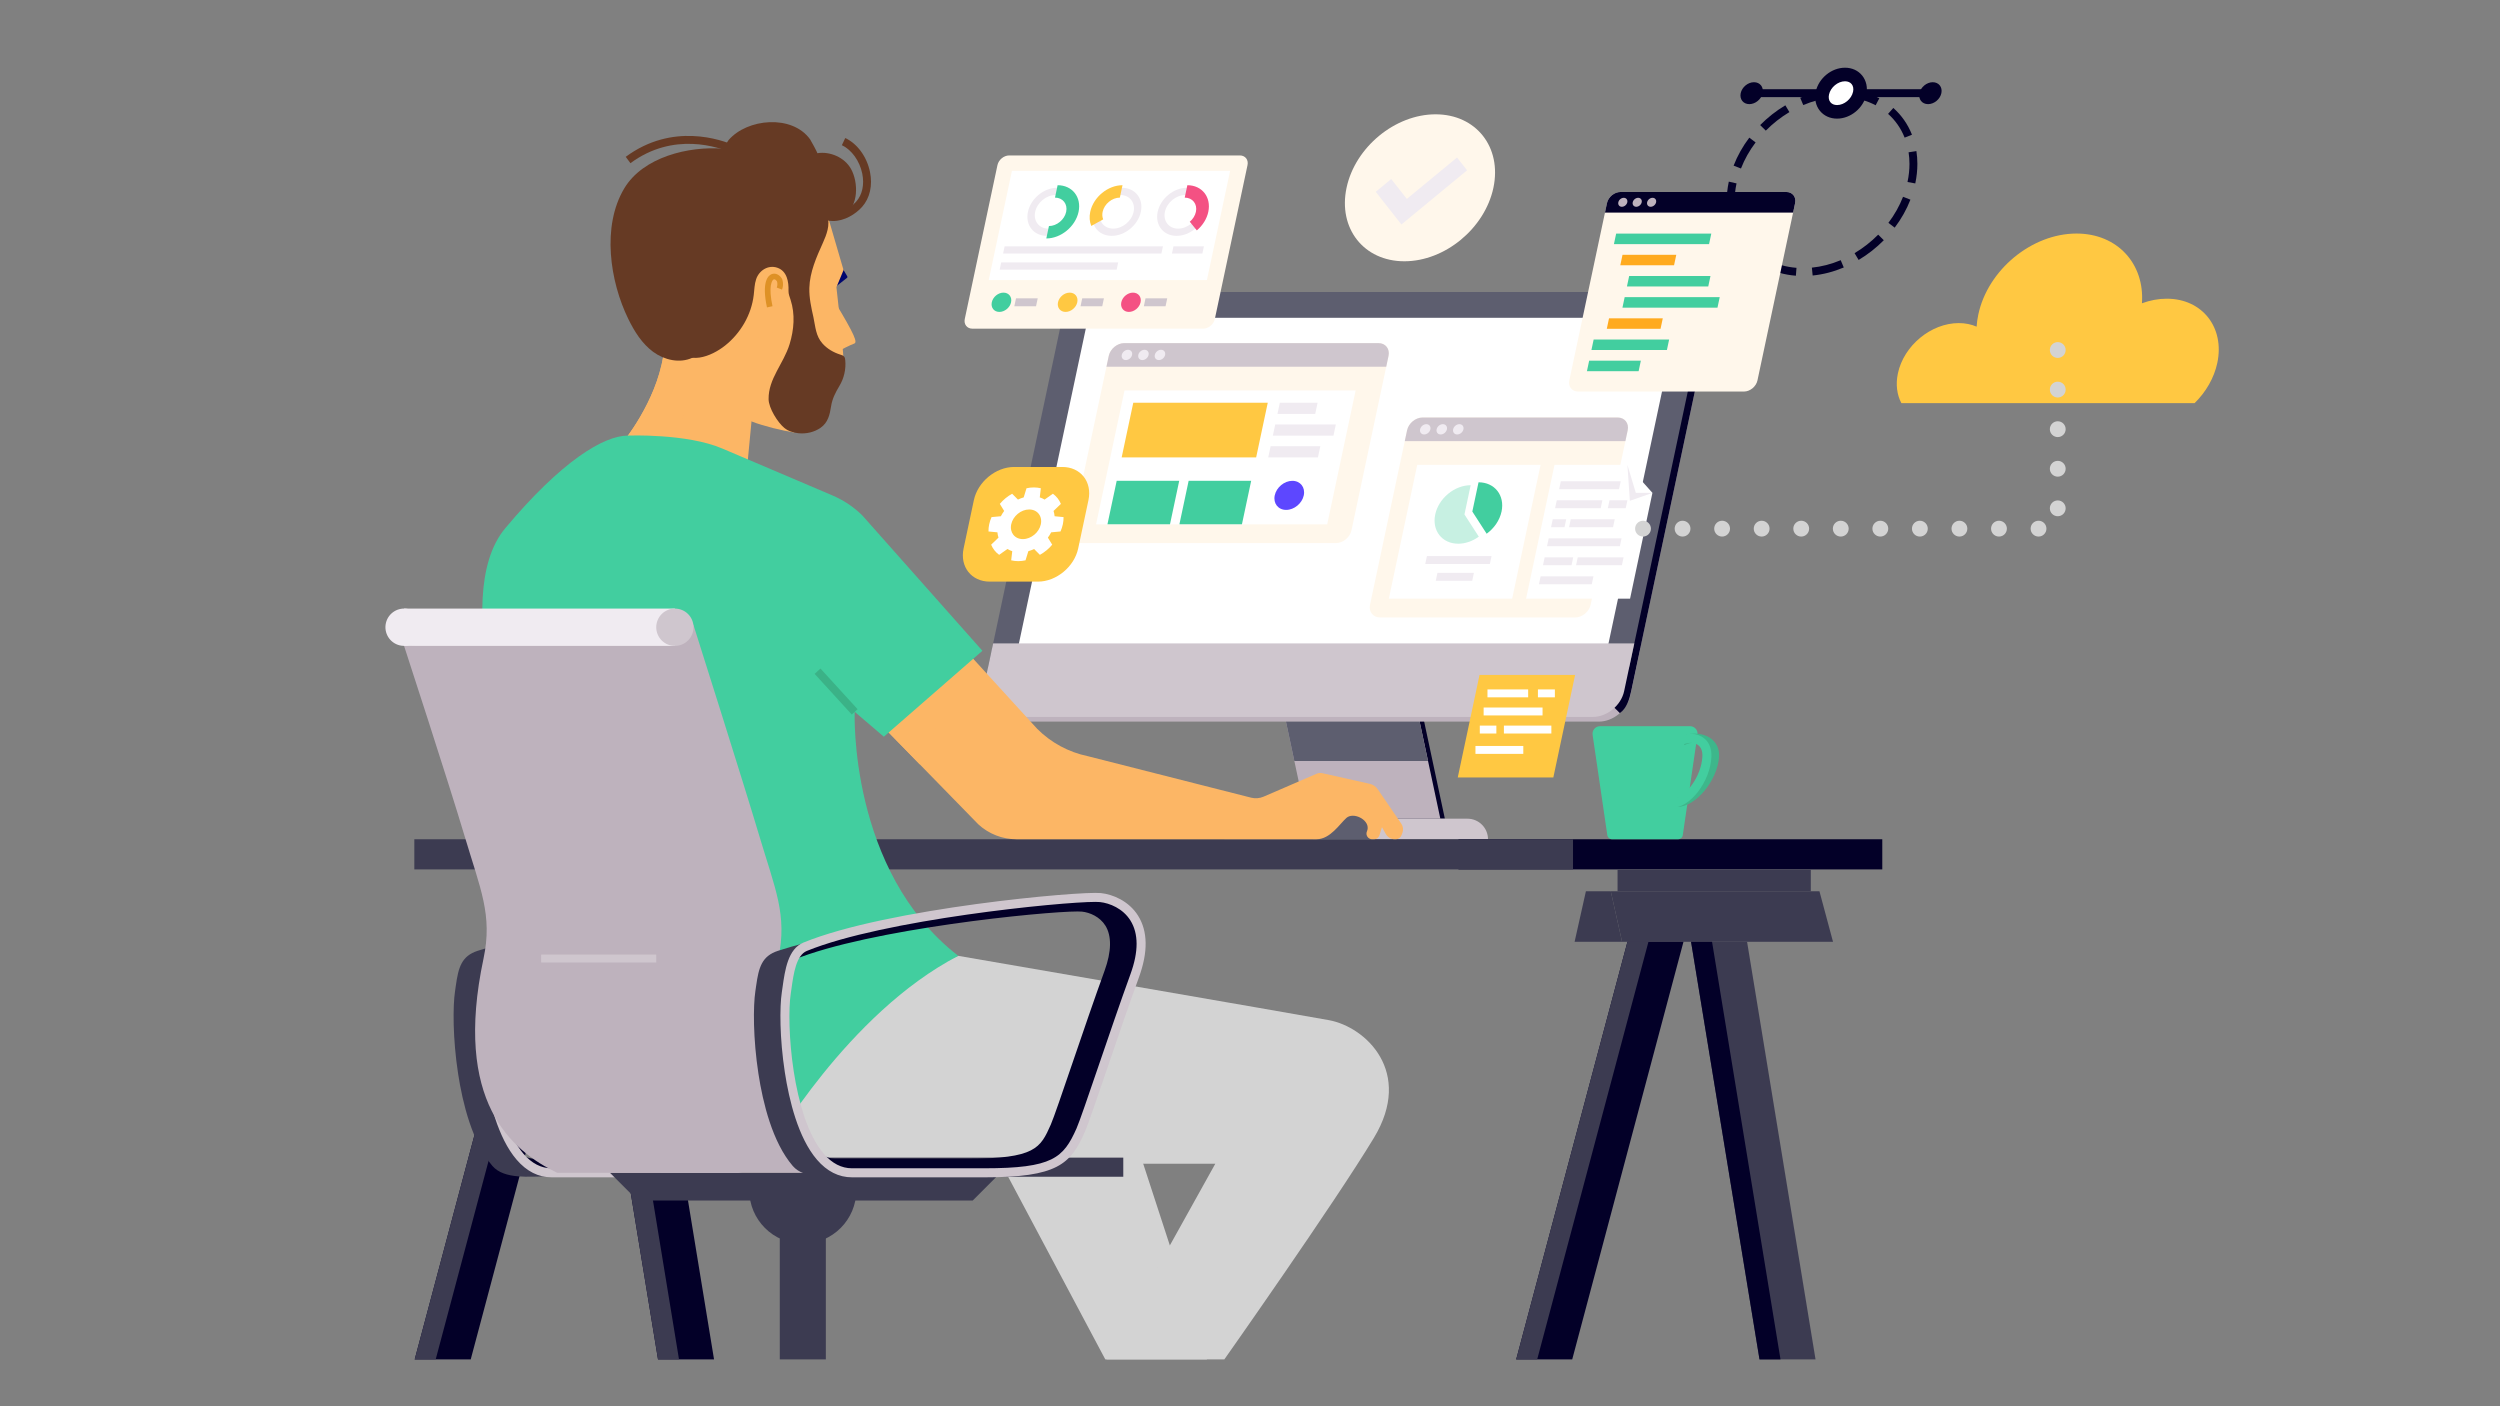 <?xml version="1.0" encoding="UTF-8"?>
<svg xmlns="http://www.w3.org/2000/svg" width="480" height="270" viewBox="0 0 480 270" fill="none">
  <rect x="0" y="0" width="480" height="270" fill="#808080" stroke="none"/>
  <g clip-path="url(#clip0_8131_14815)">
    <path d="M277.412 157.189H251.744L247.695 138.199H273.364L277.412 157.189Z" fill="#030028"></path>
    <path d="M276.545 157.189H250.876L246.828 138.199H272.497L276.545 157.189Z" fill="#BEB2BD"></path>
    <path d="M274.182 146.114H248.513L246.828 138.199H272.497L274.182 146.114Z" fill="#5D5E6F"></path>
    <path d="M239.022 157.189H281.752C283.928 157.189 285.696 158.958 285.696 161.136H235.077C235.077 158.958 236.845 157.189 239.022 157.189Z" fill="#CFC6CE"></path>
    <path d="M190.49 124.436L188.807 134.98C188.868 136.206 190.157 138.551 192.891 138.551H306.993C309.726 138.551 312.414 136.334 312.994 133.599L314.941 124.436H190.49Z" fill="#BEB2BD"></path>
    <path d="M315.132 123.537L327.936 63.266C328.543 59.966 327.175 58.165 325.813 56.958L211.316 56.062C208.583 56.062 205.895 58.28 205.315 61.014L191.187 127.523L190.088 132.699C189.508 135.434 191.252 137.651 193.986 137.651H307.187C309.92 137.651 312.608 135.434 313.188 132.699L315.135 123.535L315.132 123.537Z" fill="#BEB2BD"></path>
    <path d="M325.813 56.957L293.944 56.707L308.878 134.795L311.014 136.917C312.322 136.009 312.856 134.249 313.185 132.7L315.132 123.536L327.935 63.265C328.543 59.965 327.175 58.165 325.813 56.957Z" fill="#030028"></path>
    <path d="M194.258 130C192.892 130 192.018 128.891 192.31 127.524L206.438 61.015C206.728 59.648 208.072 58.539 209.439 58.539H322.64C324.006 58.539 324.88 59.648 324.588 61.015L310.46 127.524C310.17 128.891 308.826 130 307.46 130H194.258Z" fill="white"></path>
    <path d="M322.115 61.014L307.987 127.523H194.786L208.914 61.014H322.115ZM323.167 56.062H209.966C207.233 56.062 204.545 58.28 203.965 61.014L189.837 127.523C189.257 130.258 191.001 132.475 193.735 132.475H306.936C309.669 132.475 312.357 130.258 312.937 127.523L327.065 61.014C327.646 58.28 325.902 56.062 323.167 56.062Z" fill="#5D5E6F"></path>
    <path d="M190.681 123.535L188.734 132.699C188.154 135.433 189.898 137.65 192.633 137.65H305.834C308.567 137.65 311.255 135.433 311.835 132.699L313.782 123.535H190.681Z" fill="#CFC6CE"></path>
    <path d="M361.399 161.137H280.022V166.926H361.399V161.137Z" fill="#030028"></path>
    <path d="M302.019 161.137H79.552V166.926H302.019V161.137Z" fill="#3C3B51"></path>
    <path d="M256.509 104.271H207.702C206.346 104.271 205.48 103.171 205.768 101.813L212.88 68.333C213.169 66.976 214.503 65.875 215.859 65.875H264.666C266.022 65.875 266.888 66.975 266.599 68.333L259.487 101.813C259.199 103.17 257.865 104.271 256.509 104.271Z" fill="#FFF7EB"></path>
    <path d="M212.437 70.414L212.879 68.335C213.168 66.978 214.501 65.877 215.857 65.877H264.665C266.021 65.877 266.886 66.977 266.598 68.335L266.156 70.414H212.436H212.437Z" fill="#CFC6CE"></path>
    <path d="M217.357 68.146C217.241 68.692 216.705 69.136 216.157 69.136C215.61 69.136 215.263 68.692 215.379 68.146C215.494 67.6 216.031 67.156 216.578 67.156C217.126 67.156 217.473 67.6 217.357 68.146Z" fill="#F0EBF1"></path>
    <path d="M220.529 68.146C220.413 68.692 219.876 69.136 219.329 69.136C218.782 69.136 218.435 68.692 218.551 68.146C218.666 67.6 219.203 67.156 219.75 67.156C220.297 67.156 220.645 67.6 220.529 68.146Z" fill="#F0EBF1"></path>
    <path d="M223.701 68.146C223.585 68.692 223.048 69.136 222.501 69.136C221.954 69.136 221.607 68.692 221.722 68.146C221.838 67.6 222.375 67.156 222.922 67.156C223.469 67.156 223.817 67.6 223.701 68.146Z" fill="#F0EBF1"></path>
    <path d="M254.826 100.666H210.448L215.908 74.967H260.284L254.826 100.666Z" fill="white"></path>
    <path d="M241.182 87.815H215.361L217.591 77.32H243.411L241.182 87.815Z" fill="#FFC842"></path>
    <path d="M252.522 79.471H245.273L245.73 77.32H252.979L252.522 79.471Z" fill="#F0EBF1"></path>
    <path d="M256.025 83.643H244.388L244.845 81.492H256.482L256.025 83.643Z" fill="#F0EBF1"></path>
    <path d="M253.045 87.816H243.501L243.958 85.666H253.502L253.045 87.816Z" fill="#F0EBF1"></path>
    <path d="M250.326 95.111C249.999 96.651 248.485 97.901 246.945 97.901C245.406 97.901 244.423 96.652 244.749 95.111C245.077 93.57 246.591 92.32 248.13 92.32C249.669 92.32 250.652 93.569 250.326 95.111Z" fill="#5D47FF"></path>
    <path d="M224.638 100.665H212.631L214.403 92.32H226.41L224.638 100.665Z" fill="#42CE9F"></path>
    <path d="M238.453 100.665H226.446L228.219 92.32H240.226L238.453 100.665Z" fill="#42CE9F"></path>
    <path d="M302.427 118.554H264.98C263.624 118.554 262.758 117.454 263.047 116.096L270.159 82.616C270.447 81.259 271.781 80.158 273.137 80.158H310.584C311.94 80.158 312.806 81.258 312.517 82.616L305.405 116.096C305.116 117.453 303.783 118.554 302.427 118.554Z" fill="#FFF7EB"></path>
    <path d="M269.717 84.697L270.159 82.618C270.447 81.261 271.781 80.16 273.137 80.16H310.584C311.94 80.16 312.806 81.26 312.517 82.618L312.075 84.697H269.717Z" fill="#CFC6CE"></path>
    <path d="M274.635 82.429C274.52 82.975 273.983 83.419 273.436 83.419C272.889 83.419 272.541 82.975 272.657 82.429C272.773 81.883 273.309 81.439 273.857 81.439C274.404 81.439 274.751 81.883 274.635 82.429Z" fill="#F0EBF1"></path>
    <path d="M277.809 82.429C277.693 82.975 277.157 83.419 276.61 83.419C276.062 83.419 275.715 82.975 275.831 82.429C275.947 81.883 276.483 81.439 277.03 81.439C277.578 81.439 277.925 81.883 277.809 82.429Z" fill="#F0EBF1"></path>
    <path d="M280.981 82.429C280.865 82.975 280.329 83.419 279.781 83.419C279.234 83.419 278.887 82.975 279.003 82.429C279.118 81.883 279.655 81.439 280.202 81.439C280.75 81.439 281.097 81.883 280.981 82.429Z" fill="#F0EBF1"></path>
    <path d="M312.973 114.949H293.006L298.466 89.25H312.462L317.266 94.63L312.973 114.949Z" fill="white"></path>
    <path d="M290.333 114.949H266.653L272.113 89.25H295.792L290.333 114.949Z" fill="white"></path>
    <path d="M344.807 52.938C342.629 52.767 340.611 52.197 338.81 51.242L339.521 49.899C341.138 50.756 342.957 51.269 344.926 51.423L344.809 52.938H344.807ZM348.03 52.898L347.88 51.387C349.735 51.202 351.596 50.72 353.415 49.955L354.004 51.355C352.047 52.179 350.036 52.698 348.03 52.898ZM356.855 49.911L356.077 48.605C357.725 47.625 359.249 46.429 360.611 45.053L361.691 46.122C360.238 47.59 358.61 48.866 356.853 49.913L356.855 49.911ZM336.126 49.379C334.546 47.969 333.343 46.238 332.554 44.234L333.967 43.676C334.669 45.457 335.735 46.995 337.137 48.244L336.127 49.379H336.126ZM363.783 43.706L362.572 42.79C363.756 41.221 364.703 39.538 365.384 37.784L366.8 38.335C366.068 40.218 365.053 42.026 363.783 43.706ZM331.707 41.089C331.586 40.295 331.522 39.474 331.522 38.648C331.522 37.423 331.658 36.163 331.927 34.902L331.933 34.874L333.414 35.212C333.167 36.375 333.042 37.529 333.042 38.648C333.042 39.397 333.098 40.14 333.209 40.857L331.709 41.089H331.707ZM367.734 35.217L366.238 34.944C366.243 34.922 366.247 34.901 366.253 34.88C366.494 33.744 366.618 32.59 366.618 31.471C366.618 30.715 366.561 29.966 366.449 29.242L367.949 29.009C368.074 29.809 368.137 30.638 368.137 31.471C368.137 32.696 368.001 33.956 367.734 35.217ZM334.269 32.353L332.853 31.804C333.583 29.919 334.597 28.111 335.864 26.429L337.076 27.345C335.893 28.914 334.947 30.6 334.267 32.353H334.269ZM365.688 26.425C364.983 24.645 363.914 23.11 362.51 21.863L363.519 20.727C365.102 22.133 366.307 23.863 367.099 25.865L365.688 26.425ZM339.033 25.082L337.952 24.014C339.403 22.544 341.029 21.267 342.787 20.219L343.565 21.524C341.919 22.506 340.395 23.704 339.033 25.082ZM360.123 20.211C358.504 19.357 356.686 18.847 354.717 18.696L354.833 17.182C357.011 17.349 359.028 17.916 360.832 18.869L360.123 20.213V20.211ZM346.228 20.172L345.637 18.772C347.594 17.946 349.604 17.424 351.61 17.222L351.761 18.734C349.908 18.921 348.045 19.403 346.228 20.17V20.172Z" fill="#030028"></path>
    <path d="M357.062 17.889C357.483 15.908 356.219 14.303 354.24 14.303C352.262 14.303 350.315 15.908 349.894 17.889C349.473 19.87 350.738 21.475 352.716 21.475C354.694 21.475 356.641 19.87 357.062 17.889Z" fill="white"></path>
    <path d="M352.716 22.777C351.373 22.777 350.201 22.243 349.414 21.271C348.624 20.294 348.334 18.963 348.619 17.618C349.169 15.029 351.638 13 354.238 13C355.581 13 356.754 13.534 357.54 14.506C358.33 15.483 358.621 16.815 358.335 18.159C357.785 20.748 355.316 22.777 352.716 22.777ZM354.24 15.605C352.869 15.605 351.462 16.776 351.167 18.159C351.044 18.74 351.14 19.263 351.439 19.632C351.72 19.979 352.174 20.172 352.716 20.172C354.087 20.172 355.494 19.002 355.788 17.618C355.912 17.037 355.815 16.514 355.516 16.145C355.235 15.798 354.781 15.605 354.24 15.605Z" fill="#030028"></path>
    <path d="M370.639 17.129H357.062V18.648H370.639V17.129Z" fill="#030028"></path>
    <path d="M372.743 17.89C372.99 16.727 372.249 15.785 371.087 15.785C369.925 15.785 368.782 16.728 368.536 17.89C368.289 19.052 369.03 19.994 370.192 19.994C371.354 19.994 372.497 19.051 372.743 17.89Z" fill="#030028"></path>
    <path d="M349.894 17.129H336.316V18.648H349.894V17.129Z" fill="#030028"></path>
    <path d="M334.213 17.89C334.46 16.727 335.602 15.785 336.764 15.785C337.926 15.785 338.668 16.728 338.421 17.89C338.175 19.052 337.032 19.994 335.87 19.994C334.708 19.994 333.967 19.051 334.213 17.89Z" fill="#030028"></path>
    <path d="M334.837 75.177H302.996C301.814 75.177 301.058 74.218 301.31 73.035L308.54 39.003C308.791 37.821 309.953 36.861 311.136 36.861H342.977C344.159 36.861 344.915 37.821 344.662 39.003L337.433 73.035C337.182 74.218 336.02 75.177 334.837 75.177Z" fill="#FFF7EB"></path>
    <path d="M308.153 40.816L308.538 39.003C308.789 37.821 309.951 36.861 311.134 36.861H342.975C344.157 36.861 344.913 37.821 344.66 39.003L344.276 40.816H308.151H308.153Z" fill="#030028"></path>
    <path d="M312.442 38.84C312.341 39.317 311.872 39.703 311.397 39.703C310.922 39.703 310.617 39.317 310.717 38.84C310.818 38.363 311.287 37.977 311.762 37.977C312.237 37.977 312.542 38.363 312.442 38.84Z" fill="#BEB2BD"></path>
    <path d="M315.206 38.84C315.106 39.317 314.637 39.703 314.162 39.703C313.687 39.703 313.381 39.317 313.482 38.84C313.583 38.363 314.052 37.977 314.527 37.977C315.002 37.977 315.307 38.363 315.206 38.84Z" fill="#BEB2BD"></path>
    <path d="M317.971 38.84C317.87 39.317 317.401 39.703 316.926 39.703C316.451 39.703 316.146 39.317 316.247 38.84C316.347 38.363 316.817 37.977 317.292 37.977C317.767 37.977 318.072 38.363 317.971 38.84Z" fill="#BEB2BD"></path>
    <path d="M328.14 46.871H309.873L310.301 44.855H328.568L328.14 46.871Z" fill="#42CE9F"></path>
    <path d="M320.047 67.201H305.554L305.982 65.186H320.474L320.047 67.201Z" fill="#42CE9F"></path>
    <path d="M318.826 63.133H308.504L308.932 61.119H319.254L318.826 63.133Z" fill="#FFAA1E"></path>
    <path d="M321.417 50.936H311.096L311.523 48.922H321.846L321.417 50.936Z" fill="#FFAA1E"></path>
    <path d="M327.985 55.002H312.372L312.801 52.988H328.414L327.985 55.002Z" fill="#42CE9F"></path>
    <path d="M329.757 59.067H311.509L311.936 57.053H330.186L329.757 59.067Z" fill="#42CE9F"></path>
    <path d="M314.616 71.266H304.691L305.118 69.252H315.043L314.616 71.266Z" fill="#42CE9F"></path>
    <path d="M347.673 166.998H310.571V171.123H347.673V166.998Z" fill="#3C3B51"></path>
    <path d="M302.325 180.82H311.438L309.269 171.123H304.494L302.325 180.82Z" fill="#3C3B51"></path>
    <path d="M349.334 171.123H309.269L311.438 180.82H351.938L349.334 171.123Z" fill="#3C3B51"></path>
    <path d="M348.582 261.001H337.824L324.681 180.82H335.438L348.582 261.001Z" fill="#3C3B51"></path>
    <path d="M324.681 180.82L337.824 261.001H341.856L328.712 180.82H324.681Z" fill="#030028"></path>
    <path d="M301.867 261.001H291.107L312.469 180.82H323.228L301.867 261.001Z" fill="#030028"></path>
    <path d="M312.469 180.82L291.107 261.001H295.141L316.503 180.82H312.469Z" fill="#3C3B51"></path>
    <path d="M137.095 261.001H126.336L113.192 180.82H123.951L137.095 261.001Z" fill="#030028"></path>
    <path d="M113.192 180.82L126.336 261.001H130.369L117.226 180.82H113.192Z" fill="#3C3B51"></path>
    <path d="M90.379 261.001H79.621L100.983 180.82H111.741L90.379 261.001Z" fill="#030028"></path>
    <path d="M100.983 180.82L79.621 261.001H83.653L105.015 180.82H100.983Z" fill="#3C3B51"></path>
    <path d="M263.801 156.152H252.094V161.136H263.801V156.152Z" fill="#5D5E6F"></path>
    <path d="M252.798 161.135H195.167C192.457 161.135 189.845 160.117 187.849 158.282L168.856 138.822L185.899 125.434L199.163 139.959C201.815 142.604 205.179 144.419 208.844 145.183L240.21 153.151C241.009 153.354 241.852 153.286 242.608 152.96L252.781 148.563C253.139 148.408 253.536 148.371 253.916 148.457L263.017 150.501C263.624 150.638 264.158 150.999 264.51 151.513L269.054 158.159C269.398 158.662 269.48 159.303 269.269 159.876L269.092 160.358C268.922 160.822 268.478 161.132 267.984 161.132H267.782C267.076 161.132 266.425 160.752 266.079 160.135L265.338 158.816L264.843 160.398C264.707 160.834 264.304 161.132 263.847 161.132H263.445C262.673 161.132 262.145 160.343 262.447 159.63C262.533 159.427 262.575 159.242 262.59 159.105C262.779 157.295 259.815 155.884 258.513 157.042C257.211 158.201 255.403 161.131 252.799 161.131L252.798 161.135Z" fill="#FCB665"></path>
    <path d="M176.604 146.761L185.914 125.452L185.899 125.434L168.856 138.822L176.604 146.761Z" fill="#FCB665"></path>
    <path d="M160.104 55.326C160.919 54.688 161.733 54.05 162.547 53.412C162.629 53.349 162.717 53.269 162.713 53.167C162.71 53.113 162.681 53.065 162.654 53.018C162.465 52.705 162.153 52.171 161.964 51.857C161.769 51.533 161.615 51.386 161.239 51.424" fill="#00066E"></path>
    <path d="M161.092 67.35C161.092 67.35 163.334 66.192 163.985 65.975C164.635 65.758 164.323 64.6 160.104 57.652" fill="#FCB665"></path>
    <path d="M144.407 79.681L143.452 89.678L119.53 85.001C119.53 85.001 125.915 77.368 127.353 68.328C120.942 61.616 113.096 45.967 125.755 35.01C134.177 27.721 154.16 29.806 158.678 40.625L161.962 51.857L160.593 55.144C160.593 55.144 161.824 65.826 161.962 69.251C162.099 72.675 157.445 82.399 155.665 82.262C153.885 82.126 144.405 79.681 144.405 79.681H144.407Z" fill="#FCB665"></path>
    <path d="M149.173 63.42C148.466 63.876 148.124 64.064 147.337 63.571C146.784 63.223 146.375 62.653 146.091 62.077C145.912 61.713 145.786 61.325 145.675 60.934C145.296 59.606 145.087 58.229 145.051 56.849C144.998 54.867 144.994 53.109 145.914 51.282L147.755 49.78C143.747 49.159 139.714 50.424 135.855 51.673C135.111 51.913 134.364 52.156 133.668 52.511C133.212 52.744 132.781 53.022 132.36 53.314C131.07 54.206 129.864 55.224 128.781 56.357C127.927 57.25 127.244 58.499 126.16 59.13C124.898 59.869 123.54 60.442 122.18 61.015C123.707 63.942 125.583 66.475 127.352 68.327C125.914 77.367 119.529 85.001 119.529 85.001L128.336 86.723C129.598 84.706 130.442 82.14 131.195 79.888C132.186 76.925 133.045 73.697 133.121 70.573C134.928 70.651 136.724 70.082 138.283 69.166C139.842 68.249 141.178 66.994 142.375 65.638C142.781 65.177 143.208 64.681 143.8 64.52C144.559 64.314 145.329 64.718 146.078 64.962C147.037 65.273 148.14 65.207 148.937 64.527C149.467 64.075 149.786 63.363 149.708 62.668C149.758 62.99 149.448 63.241 149.174 63.417L149.173 63.42Z" fill="#FCB665"></path>
    <path d="M152.519 83.047C150.212 82.694 146.58 81.797 144.405 80.955C144.262 80.899 144.111 80.836 144.032 80.705C143.963 80.589 143.966 80.445 143.971 80.309C144.052 78.094 144.133 75.878 144.214 73.664C146.224 75.71 148.589 77.408 151.17 78.656" fill="#FCB665"></path>
    <path d="M151.601 66.08C150.438 69.876 147.514 72.685 147.57 76.656C147.592 78.337 149.303 81.116 150.609 82.176C151.367 82.79 152.344 83.076 153.312 83.181C154.769 83.337 156.343 82.984 157.548 82.138C158.984 81.134 159.319 79.626 159.575 77.97C159.791 76.565 160.441 75.299 161.155 74.121C162.054 72.641 162.458 70.865 162.287 69.139C162.263 68.902 162.224 68.65 162.07 68.465C161.897 68.256 161.619 68.175 161.361 68.094C160.065 67.686 158.843 66.987 157.935 65.975C156.613 64.5 156.571 62.746 156.18 60.916C155.764 59.069 155.345 57.199 155.393 55.305C155.471 52.258 156.749 49.385 158.004 46.607C158.65 45.176 159.5 43.051 158.777 41.515C153.915 41.046 148.88 43.624 144.365 45.485C141.078 46.838 137.693 48.258 135.215 50.808C133.338 52.741 132.108 55.196 130.909 57.608C130.211 59.01 129.509 60.429 129.177 61.96C128.844 63.491 128.918 65.167 129.709 66.517C131.943 70.334 136.568 68.456 139.228 66.341C142.201 63.975 144.267 60.441 144.716 56.652C144.838 55.621 144.853 54.565 145.187 53.583C145.757 51.91 147.509 50.806 149.249 51.405C151.114 52.047 151.451 54.112 151.394 55.844C151.374 56.431 151.606 56.992 151.788 57.55C152.694 60.334 152.449 63.315 151.603 66.08H151.601Z" fill="#663A24"></path>
    <path d="M158.486 42.197C159.696 42.5 161.109 41.925 162.121 41.289C164.876 39.556 164.818 35.027 163.412 32.465C162.188 30.235 159.38 29.019 156.924 29.416C157.016 29.401 155.697 26.972 155.539 26.752C152.082 21.935 143.456 22.736 139.879 26.904C139.744 27.061 138.844 28.55 138.799 28.547C132.24 28.028 123.453 30.138 119.847 36.188C115.51 43.461 117.1 54.041 120.643 61.261C121.813 63.645 123.264 65.98 125.403 67.553C127.542 69.127 130.494 69.808 132.909 68.703C135.923 67.323 137.204 63.763 137.849 60.511C138.492 57.257 138.905 53.721 141.132 51.263C143.656 48.477 147.65 47.834 151.124 46.68C153.062 46.036 154.654 45.209 156.298 44.017C158.149 42.677 156.184 41.624 158.484 42.197H158.486Z" fill="#663A24"></path>
    <path d="M147.256 59.023C146.181 54.002 147.526 52.883 148.155 52.634C148.858 52.358 149.653 52.71 150.134 53.511L150.174 53.588C150.19 53.627 150.557 54.57 150.149 55.607L149.141 55.208C149.351 54.673 149.222 54.164 149.178 54.024C148.987 53.728 148.735 53.573 148.554 53.644C148.212 53.779 147.499 54.969 148.317 58.795L147.256 59.023Z" fill="#DE9126"></path>
    <path d="M218.579 220.621L231.742 261.001H212.214L190.735 220.621" fill="#D3D3D3"></path>
    <path d="M104.168 224.739C102.87 224.276 101.524 223.727 100.654 222.656C100.386 222.326 100.176 221.962 100.009 221.577C99.549 221.251 99.101 220.836 98.662 220.326C96.27 217.543 94.373 212.221 93.318 205.34C92.413 199.433 92.341 193.688 92.737 191.066C92.787 190.74 92.835 190.397 92.885 190.045C93.118 188.39 93.591 185.027 94.565 184.364C94.636 184.147 94.719 183.935 94.829 183.734C95.382 182.712 96.439 181.962 97.029 181.002C95.083 181.521 93.292 182.041 91.711 182.556C88.6 183.57 88.013 185.74 87.513 189.29C87.467 189.624 87.422 189.947 87.375 190.254C86.93 193.189 86.923 199.419 87.957 206.162C88.811 211.732 90.646 219.324 94.549 223.865C96.813 226.499 101.81 225.867 104.855 225.867L105.803 225.86C105.763 225.783 105.72 225.709 105.67 225.64C105.323 225.157 104.726 224.941 104.167 224.74L104.168 224.739Z" fill="#3C3B51"></path>
    <path d="M159.175 174.846C156.505 170.568 152.126 172.131 150.801 171.991C146.394 171.52 115.009 176.209 97.031 181.003C96.441 181.962 95.384 182.713 94.831 183.734C94.721 183.936 94.636 184.148 94.567 184.364C94.611 184.334 94.655 184.309 94.7 184.291C109.229 178.352 142.676 175.002 149.248 175.002C149.609 175.002 149.89 175.013 150.081 175.032C151.539 175.187 153.485 175.976 154.573 177.72C155.81 179.703 155.756 182.699 154.417 186.384C152.488 191.693 150.262 198.213 148.298 203.964C146.409 209.499 144.624 214.728 144.093 215.919C142.093 220.415 141.179 222.467 128.085 222.467H102.667C101.726 222.467 100.847 222.173 100.009 221.579C100.176 221.964 100.387 222.328 100.654 222.658C101.525 223.729 102.869 224.278 104.169 224.741C104.728 224.941 105.326 225.158 105.672 225.641C105.722 225.71 105.765 225.785 105.805 225.86L128.181 225.669C135.49 225.669 140.529 225.328 143.572 223.801C147.135 222.014 147.768 221.003 149.048 218.129C149.648 216.779 151.034 212.742 153.43 205.719C155.386 199.991 157.602 193.498 159.513 188.239C161.951 181.529 160.673 177.253 159.173 174.846H159.175Z" fill="#030028"></path>
    <path d="M131.33 226.046H105.913C103.384 226.046 101.123 224.908 99.193 222.662C95.575 218.452 93.843 211.214 93.025 205.883C92.021 199.331 92.019 193.332 92.445 190.531C92.493 190.217 92.539 189.886 92.586 189.546C93.047 186.267 93.62 182.188 96.589 180.974C112.757 174.366 149.791 171.055 153.702 171.47C155.998 171.714 159.083 172.987 160.854 175.823C162.721 178.817 162.779 182.782 161.025 187.609C159.108 192.882 156.889 199.383 154.932 205.119C152.85 211.22 151.204 216.039 150.609 217.378C147.865 223.539 145.353 226.049 131.33 226.049V226.046ZM152.668 173.164C145.969 173.164 111.984 176.556 97.246 182.58C95.202 183.417 94.706 186.948 94.306 189.787C94.258 190.133 94.21 190.47 94.161 190.79C93.29 196.551 94.433 214.458 100.51 221.529C102.096 223.375 103.913 224.311 105.913 224.311H131.33C144.451 224.311 146.503 222.33 149.024 216.669C149.588 215.401 151.305 210.376 153.291 204.556C155.251 198.813 157.473 192.305 159.395 187.014C160.957 182.716 160.953 179.26 159.383 176.742C157.943 174.435 155.41 173.397 153.521 173.196C153.325 173.175 153.038 173.164 152.668 173.164Z" fill="#CFC6CE"></path>
    <path d="M183.987 183.523C183.987 183.523 248.031 194.569 255.152 195.871C262.273 197.174 271.407 205.857 263.802 218.449C256.197 231.04 235.077 260.999 235.077 260.999H212.437L233.336 223.441H140.483L160.104 192.397L183.987 183.523Z" fill="#D3D3D3"></path>
    <path d="M215.671 222.264H155.687V225.935H215.671V222.264Z" fill="#3C3B51"></path>
    <path d="M117.119 225.18L122.435 230.498H186.767L192.051 225.211" fill="#3C3B51"></path>
    <path d="M120.581 83.631C120.581 83.631 131.856 83.19 138.69 86.12L159.818 95.117C161.95 96.024 163.894 97.322 165.549 98.944L188.622 124.951L169.697 141.45L164.098 136.665C164.098 136.665 162.938 167.238 183.985 183.522C162.711 194.567 147.927 220.618 147.927 220.618L101.554 209.113C101.554 209.113 106.978 165.26 102.856 158.095C98.734 150.931 85.938 114.649 96.997 101.433C107.788 88.538 115.91 83.631 120.579 83.631H120.581Z" fill="#42CE9F"></path>
    <path d="M163.577 225.18C154.73 220.911 143.603 211.469 149.434 184.039C151.211 175.682 148.824 170.689 145.786 160.485C142.747 150.282 133.122 119.922 133.122 119.922L77.581 124.013C77.581 124.013 86.151 150.282 89.189 160.485C92.228 170.688 94.613 175.682 92.838 184.039C87.008 211.469 98.136 220.911 106.981 225.18H163.579H163.577Z" fill="#BEB2BD"></path>
    <path d="M81.065 121.25C81.519 119.324 80.327 117.396 78.403 116.941C76.48 116.487 74.552 117.679 74.098 119.604C73.644 121.529 74.835 123.458 76.759 123.913C78.683 124.367 80.611 123.175 81.065 121.25Z" fill="#F0EBF1"></path>
    <path d="M129.577 116.848H77.579V124.012H129.577V116.848Z" fill="#F0EBF1"></path>
    <path d="M130.947 123.739C132.773 122.982 133.64 120.887 132.884 119.06C132.127 117.232 130.034 116.365 128.207 117.122C126.381 117.879 125.514 119.974 126.27 121.801C127.027 123.628 129.12 124.496 130.947 123.739Z" fill="#CFC6CE"></path>
    <path d="M125.997 183.279H103.903V184.799H125.997V183.279Z" fill="#CFC6CE"></path>
    <path d="M159.957 42.438C159.491 42.438 159.025 42.378 158.566 42.246L158.987 40.785C160.841 41.321 163.108 40.149 164.387 38.712C165.558 37.398 165.984 35.439 165.555 33.338C165.061 30.907 163.524 28.764 161.641 27.875L162.289 26.5C164.625 27.603 166.447 30.107 167.042 33.034C167.567 35.609 167.012 38.048 165.519 39.723C164.247 41.151 162.105 42.438 159.954 42.438H159.957Z" fill="#663A24"></path>
    <path d="M121.043 31.332L120.141 30.11C129.1 23.486 138.449 26.788 141.101 27.956L140.489 29.348C138.027 28.262 129.345 25.195 121.044 31.333L121.043 31.332Z" fill="#663A24"></path>
    <path d="M161.832 224.739C160.533 224.276 159.187 223.727 158.317 222.656C158.049 222.326 157.839 221.962 157.672 221.577C157.212 221.251 156.764 220.836 156.325 220.326C153.933 217.543 152.036 212.221 150.981 205.34C150.076 199.433 150.004 193.688 150.401 191.066C150.45 190.74 150.498 190.397 150.548 190.045C150.781 188.39 151.254 185.027 152.229 184.364C152.299 184.147 152.383 183.935 152.492 183.734C153.045 182.712 154.102 181.962 154.692 181.002C152.746 181.521 150.955 182.041 149.374 182.556C146.263 183.57 145.676 185.74 145.177 189.29C145.13 189.624 145.085 189.947 145.038 190.254C144.593 193.189 144.586 199.419 145.62 206.162C146.474 211.732 148.309 219.324 152.212 223.865C154.476 226.499 159.473 225.867 162.519 225.867L163.466 225.86C163.427 225.783 163.383 225.709 163.333 225.64C162.986 225.157 162.389 224.941 161.83 224.74L161.832 224.739Z" fill="#3C3B51"></path>
    <path d="M216.836 174.846C214.166 170.568 209.787 172.131 208.462 171.991C204.055 171.52 172.67 176.209 154.692 181.003C154.102 181.962 153.045 182.713 152.492 183.734C152.382 183.936 152.298 184.148 152.229 184.364C152.272 184.334 152.316 184.309 152.361 184.291C166.89 178.352 200.337 175.002 206.909 175.002C207.27 175.002 207.551 175.013 207.742 175.032C209.2 175.187 211.146 175.976 212.234 177.72C213.471 179.703 213.417 182.699 212.078 186.384C210.149 191.693 207.923 198.213 205.959 203.964C204.07 209.499 202.285 214.728 201.755 215.919C199.754 220.415 198.84 222.467 185.746 222.467H160.328C159.387 222.467 158.508 222.173 157.67 221.579C157.837 221.964 158.048 222.328 158.315 222.658C159.186 223.729 160.53 224.278 161.83 224.741C162.389 224.941 162.988 225.158 163.333 225.641C163.383 225.71 163.427 225.785 163.466 225.86L185.842 225.669C193.151 225.669 198.19 225.328 201.233 223.801C204.796 222.014 205.429 221.003 206.709 218.129C207.309 216.779 208.695 212.742 211.092 205.719C213.047 199.991 215.263 193.498 217.174 188.239C219.612 181.529 218.334 177.253 216.834 174.846H216.836Z" fill="#030028"></path>
    <path d="M188.993 226.046H163.575C161.047 226.046 158.787 224.908 156.857 222.662C153.239 218.452 151.507 211.214 150.689 205.883C149.685 199.331 149.683 193.332 150.109 190.531C150.157 190.217 150.203 189.887 150.25 189.548C150.711 186.268 151.284 182.188 154.253 180.974C170.421 174.366 207.453 171.055 211.367 171.47C213.662 171.714 216.747 172.987 218.518 175.823C220.385 178.817 220.443 182.782 218.689 187.609C216.772 192.882 214.553 199.383 212.596 205.119C210.514 211.22 208.868 216.039 208.273 217.378C205.529 223.539 203.017 226.049 188.994 226.049L188.993 226.046ZM210.331 173.164C203.632 173.164 169.647 176.556 154.909 182.58C152.864 183.417 152.367 186.948 151.968 189.788C151.92 190.134 151.872 190.47 151.824 190.79C150.952 196.552 152.096 214.458 158.172 221.529C159.758 223.375 161.576 224.311 163.575 224.311H188.993C202.114 224.311 204.166 222.33 206.687 216.669C207.25 215.401 208.967 210.376 210.953 204.556C212.913 198.813 215.135 192.305 217.058 187.014C218.62 182.716 218.615 179.26 217.046 176.742C215.606 174.435 213.073 173.397 211.183 173.196C210.988 173.175 210.701 173.164 210.331 173.164Z" fill="#CFC6CE"></path>
    <path d="M323.092 160.364L325.918 141.082C326.046 140.21 325.37 139.428 324.489 139.428H307.21C306.329 139.428 305.652 140.21 305.78 141.082L308.606 160.364C308.671 160.808 309.051 161.136 309.499 161.136H322.198C322.646 161.136 323.026 160.807 323.091 160.364H323.092Z" fill="#42CE9F"></path>
    <path d="M322.06 154.932V153.194C324.439 153.194 328.038 149.178 328.322 145.225C328.391 144.267 328.049 143.547 327.303 143.085C326.24 142.426 324.546 142.42 323.447 143.068L322.565 141.573C324.226 140.592 326.603 140.607 328.217 141.609C329.517 142.416 330.17 143.744 330.054 145.352C329.726 149.918 325.541 154.932 322.06 154.932Z" fill="#3DB78B"></path>
    <path d="M321.101 155.095V153.357C322.163 153.357 323.542 152.411 324.698 150.887C325.977 149.201 326.765 147.145 326.858 145.245C326.912 144.132 326.559 143.329 325.834 142.923C324.923 142.411 323.566 142.574 322.457 143.329L321.481 141.892C323.147 140.758 325.19 140.569 326.684 141.408C328.002 142.148 328.68 143.541 328.592 145.331C328.359 150.075 324.509 155.093 321.101 155.093V155.095Z" fill="#42CE9F"></path>
    <path d="M158.562 230.498H149.718V261H158.562V230.498Z" fill="#3C3B51"></path>
    <path d="M164.418 228.504H143.859C143.859 234.185 148.462 238.789 154.139 238.789C159.815 238.789 164.418 234.184 164.418 228.504Z" fill="#3C3B51"></path>
    <path d="M157.529 128.358L156.408 129.383L163.538 137.19L164.659 136.165L157.529 128.358Z" fill="#3BB287"></path>
    <path d="M298.241 149.269H279.889L284.071 129.582H302.423L298.241 149.269Z" fill="#FFC842"></path>
    <path d="M293.406 132.369H285.595V133.888H293.406V132.369Z" fill="white"></path>
    <path d="M296.17 135.844H284.857V137.363H296.17V135.844Z" fill="white"></path>
    <path d="M292.474 143.225H283.289V144.744H292.474V143.225Z" fill="white"></path>
    <path d="M287.303 139.316H284.12V140.836H287.303V139.316Z" fill="white"></path>
    <path d="M297.862 139.316H288.749V140.836H297.862V139.316Z" fill="white"></path>
    <path d="M298.536 132.369H295.281V133.888H298.536V132.369Z" fill="white"></path>
    <path d="M230.994 63.106H186.7C185.674 63.106 185.018 62.272 185.236 61.246L191.512 31.703C191.73 30.676 192.739 29.844 193.766 29.844H238.059C239.086 29.844 239.741 30.677 239.523 31.703L233.247 61.246C233.029 62.274 232.02 63.106 230.994 63.106Z" fill="#FFF7EB"></path>
    <path d="M231.729 53.767H189.838L194.291 32.805H236.183L231.729 53.767Z" fill="white"></path>
    <path d="M200.996 45.286C198.453 45.286 196.823 43.217 197.365 40.672C197.906 38.126 200.413 36.057 202.957 36.057C205.5 36.057 207.13 38.126 206.589 40.672C206.048 43.217 203.54 45.286 200.996 45.286ZM202.662 37.445C200.884 37.445 199.131 38.892 198.752 40.672C198.375 42.451 199.513 43.898 201.291 43.898C203.07 43.898 204.822 42.451 205.201 40.672C205.579 38.892 204.441 37.445 202.662 37.445Z" fill="#F0EBF1"></path>
    <path d="M200.892 45.783L201.397 43.402C202.902 43.402 204.385 42.177 204.705 40.672C205.026 39.166 204.062 37.942 202.557 37.942L203.062 35.56C205.88 35.56 207.683 37.853 207.085 40.672C206.487 43.491 203.707 45.783 200.892 45.783Z" fill="#42CE9F"></path>
    <path d="M213.452 45.286C211.852 45.286 210.562 44.475 210 43.117C209.698 42.385 209.635 41.539 209.82 40.672C210.361 38.126 212.868 36.057 215.412 36.057C217.956 36.057 219.584 38.126 219.044 40.672C218.503 43.217 215.995 45.286 213.452 45.286ZM215.117 37.445C213.339 37.445 211.586 38.892 211.207 40.672C211.078 41.278 211.122 41.869 211.333 42.38C211.726 43.329 212.628 43.896 213.746 43.896C215.525 43.896 217.278 42.449 217.655 40.67C218.032 38.891 216.894 37.444 215.116 37.444L215.117 37.445Z" fill="#F0EBF1"></path>
    <path d="M209.525 43.381C209.19 42.569 209.12 41.633 209.325 40.672C209.923 37.853 212.703 35.56 215.519 35.56L215.013 37.942C213.509 37.942 212.025 39.166 211.705 40.672C211.595 41.185 211.632 41.686 211.811 42.117L209.526 43.381H209.525Z" fill="#FFC842"></path>
    <path d="M225.906 45.286C223.363 45.286 221.735 43.217 222.274 40.672C222.815 38.126 225.323 36.057 227.866 36.057C230.41 36.057 232.04 38.126 231.498 40.672C230.957 43.217 228.45 45.286 225.906 45.286ZM227.572 37.445C225.793 37.445 224.041 38.892 223.663 40.672C223.286 42.451 224.424 43.898 226.202 43.898C227.981 43.898 229.734 42.451 230.112 40.672C230.49 38.892 229.352 37.445 227.573 37.445H227.572Z" fill="#F0EBF1"></path>
    <path d="M229.791 44.237L228.438 42.576C229.045 42.063 229.463 41.388 229.615 40.672C229.935 39.166 228.972 37.942 227.467 37.942L227.972 35.56C230.789 35.56 232.593 37.853 231.995 40.672C231.711 42.011 230.927 43.277 229.789 44.237H229.791Z" fill="#F45183"></path>
    <path d="M194.125 58.037C193.907 59.06 192.903 59.889 191.881 59.889C190.858 59.889 190.206 59.06 190.424 58.037C190.642 57.014 191.646 56.185 192.668 56.185C193.69 56.185 194.343 57.014 194.125 58.037Z" fill="#42CE9F"></path>
    <path d="M198.92 58.797H194.751L195.074 57.277H199.243L198.92 58.797Z" fill="#CFC6CE"></path>
    <path d="M206.837 58.037C206.619 59.06 205.615 59.889 204.592 59.889C203.57 59.889 202.918 59.06 203.136 58.037C203.354 57.014 204.358 56.185 205.38 56.185C206.402 56.185 207.055 57.014 206.837 58.037Z" fill="#FFC842"></path>
    <path d="M211.631 58.797H207.464L207.787 57.277H211.954L211.631 58.797Z" fill="#CFC6CE"></path>
    <path d="M218.991 58.037C218.773 59.06 217.769 59.889 216.747 59.889C215.724 59.889 215.072 59.06 215.29 58.037C215.508 57.014 216.512 56.185 217.534 56.185C218.557 56.185 219.209 57.014 218.991 58.037Z" fill="#F45183"></path>
    <path d="M223.787 58.797H219.618L219.941 57.277H224.109L223.787 58.797Z" fill="#CFC6CE"></path>
    <path d="M222.989 48.683H192.594L192.888 47.293H223.284L222.989 48.683Z" fill="#F0EBF1"></path>
    <path d="M214.399 51.771H191.937L192.231 50.383H214.693L214.399 51.771Z" fill="#F0EBF1"></path>
    <path d="M230.856 48.683H225.011L225.307 47.293H231.15L230.856 48.683Z" fill="#F0EBF1"></path>
    <path d="M421.364 77.402C423.514 75.289 425.101 72.603 425.724 69.678C427.17 62.869 422.827 57.35 416.022 57.35C414.403 57.35 412.789 57.663 411.252 58.231C411.803 50.664 406.546 44.84 398.693 44.84C390.102 44.84 381.656 51.809 379.831 60.405C379.664 61.192 379.559 61.963 379.511 62.718C378.501 62.278 377.349 62.033 376.088 62.033C370.763 62.033 365.529 66.353 364.397 71.68C363.941 73.824 364.221 75.802 365.061 77.404H421.366L421.364 77.402Z" fill="#FFC842"></path>
    <path d="M199.289 111.672H190.027C186.509 111.672 184.263 108.818 185.012 105.299L186.981 96.031C187.729 92.512 191.188 89.658 194.705 89.658H203.967C207.485 89.658 209.731 92.512 208.982 96.031L207.013 105.299C206.266 108.818 202.807 111.672 199.289 111.672Z" fill="#FFC842"></path>
    <path d="M203.617 102.043C203.813 101.598 203.967 101.137 204.066 100.664C204.167 100.19 204.21 99.73 204.201 99.284L202.485 99.119C202.455 98.764 202.385 98.424 202.28 98.103L203.69 96.747C203.531 96.36 203.32 95.995 203.057 95.661C202.794 95.327 202.491 95.039 202.155 94.797L200.562 95.919C200.279 95.746 199.97 95.605 199.637 95.498L199.843 93.746C199.421 93.644 198.971 93.588 198.499 93.588C198.027 93.588 197.554 93.642 197.088 93.746L196.55 95.498C196.172 95.605 195.802 95.745 195.446 95.919L194.329 94.797C193.89 95.039 193.465 95.327 193.06 95.661C192.655 95.995 192.291 96.36 191.966 96.747L192.799 98.103C192.558 98.424 192.345 98.764 192.163 99.119L190.376 99.284C190.179 99.73 190.025 100.19 189.925 100.664C189.824 101.136 189.78 101.598 189.789 102.043L191.506 102.208C191.536 102.563 191.605 102.903 191.71 103.224L190.3 104.58C190.46 104.967 190.67 105.333 190.933 105.666C191.196 106 191.5 106.289 191.835 106.53L193.429 105.408C193.711 105.581 194.021 105.722 194.353 105.829L194.147 107.581C194.57 107.684 195.019 107.739 195.491 107.739C195.963 107.739 196.437 107.685 196.903 107.581L197.441 105.829C197.818 105.724 198.188 105.582 198.544 105.408L199.661 106.53C200.1 106.288 200.526 106 200.93 105.666C201.336 105.333 201.7 104.967 202.025 104.58L201.192 103.224C201.432 102.903 201.646 102.563 201.828 102.208L203.615 102.043H203.617ZM196.392 103.508C194.822 103.508 193.82 102.234 194.153 100.664C194.487 99.093 196.031 97.819 197.6 97.819C199.17 97.819 200.173 99.093 199.839 100.664C199.505 102.234 197.961 103.508 196.392 103.508Z" fill="white"></path>
    <path d="M286.734 36.057C285.079 43.849 277.426 50.165 269.639 50.165C261.851 50.165 256.882 43.849 258.537 36.057C260.192 28.265 267.845 21.949 275.632 21.949C283.419 21.949 288.389 28.265 286.734 36.057Z" fill="#FFF7EB"></path>
    <path d="M269.073 43.102L264.138 36.831L267.114 34.375L270.116 38.19L279.749 30.24L281.683 32.697L269.073 43.102Z" fill="#F0EBF1"></path>
    <path d="M389.879 101.502C389.879 100.661 390.558 99.982 391.397 99.982C392.237 99.982 392.915 100.662 392.915 101.502C392.915 102.342 392.236 103.021 391.397 103.021C390.557 103.021 389.879 102.341 389.879 101.502ZM382.284 101.502C382.284 100.661 382.963 99.982 383.802 99.982C384.64 99.982 385.321 100.662 385.321 101.502C385.321 102.342 384.64 103.021 383.802 103.021C382.962 103.021 382.284 102.341 382.284 101.502ZM374.691 101.502C374.691 100.661 375.37 99.982 376.209 99.982C377.046 99.982 377.727 100.662 377.727 101.502C377.727 102.342 377.046 103.021 376.209 103.021C375.369 103.021 374.691 102.341 374.691 101.502ZM367.096 101.502C367.096 100.661 367.776 99.982 368.614 99.982C369.452 99.982 370.133 100.662 370.133 101.502C370.133 102.342 369.452 103.021 368.614 103.021C367.774 103.021 367.096 102.341 367.096 101.502ZM359.503 101.502C359.503 100.661 360.182 99.982 361.021 99.982C361.862 99.982 362.54 100.662 362.54 101.502C362.54 102.342 361.86 103.021 361.021 103.021C360.181 103.021 359.503 102.341 359.503 101.502ZM351.908 101.502C351.908 100.661 352.588 99.982 353.427 99.982C354.264 99.982 354.945 100.662 354.945 101.502C354.945 102.342 354.264 103.021 353.427 103.021C352.586 103.021 351.908 102.341 351.908 101.502ZM344.315 101.502C344.315 100.661 344.995 99.982 345.833 99.982C346.671 99.982 347.352 100.662 347.352 101.502C347.352 102.342 346.671 103.021 345.833 103.021C344.993 103.021 344.315 102.341 344.315 101.502ZM336.72 101.502C336.72 100.661 337.4 99.982 338.239 99.982C339.076 99.982 339.757 100.662 339.757 101.502C339.757 102.342 339.076 103.021 338.239 103.021C337.398 103.021 336.72 102.341 336.72 101.502ZM329.127 101.502C329.127 100.661 329.807 99.982 330.646 99.982C331.486 99.982 332.164 100.662 332.164 101.502C332.164 102.342 331.484 103.021 330.646 103.021C329.805 103.021 329.127 102.341 329.127 101.502ZM321.533 101.502C321.533 100.661 322.212 99.982 323.051 99.982C323.888 99.982 324.569 100.662 324.569 101.502C324.569 102.342 323.888 103.021 323.051 103.021C322.211 103.021 321.533 102.341 321.533 101.502ZM313.939 101.502C313.939 100.661 314.619 99.982 315.458 99.982C316.295 99.982 316.976 100.662 316.976 101.502C316.976 102.342 316.295 103.021 315.458 103.021C314.617 103.021 313.939 102.341 313.939 101.502ZM393.571 97.598C393.571 96.757 394.25 96.079 395.089 96.079C395.926 96.079 396.607 96.759 396.607 97.598C396.607 98.436 395.926 99.117 395.089 99.117C394.249 99.117 393.571 98.436 393.571 97.598ZM393.571 90.001C393.571 89.16 394.25 88.481 395.089 88.481C395.926 88.481 396.607 89.161 396.607 90.001C396.607 90.838 395.926 91.52 395.089 91.52C394.249 91.52 393.571 90.838 393.571 90.001ZM393.571 82.401C393.571 81.561 394.25 80.882 395.089 80.882C395.926 80.882 396.607 81.562 396.607 82.401C396.607 83.239 395.926 83.921 395.089 83.921C394.249 83.921 393.571 83.239 393.571 82.401ZM393.571 74.802C393.571 73.962 394.25 73.283 395.089 73.283C395.926 73.283 396.607 73.963 396.607 74.802C396.607 75.64 395.926 76.322 395.089 76.322C394.249 76.322 393.571 75.64 393.571 74.802ZM393.571 67.205C393.571 66.364 394.25 65.686 395.089 65.686C395.926 65.686 396.607 66.365 396.607 67.205C396.607 68.043 395.926 68.724 395.089 68.724C394.249 68.724 393.571 68.043 393.571 67.205Z" fill="#D3D3D3"></path>
    <g opacity="0.3">
      <path d="M281.177 98.777L283.93 103.037C282.768 103.882 281.382 104.393 279.984 104.393C276.884 104.393 274.905 101.878 275.564 98.777C276.222 95.675 279.27 93.16 282.369 93.16C282.369 93.16 281.836 95.675 281.176 98.777H281.177Z" fill="#42CE9F"></path>
    </g>
    <path d="M288.297 98.216C287.935 99.919 286.853 101.446 285.438 102.476L282.686 98.216L283.879 92.6C286.979 92.6 288.957 95.115 288.299 98.216H288.297Z" fill="#42CE9F"></path>
    <path d="M286.053 108.289H273.646L273.97 106.77H286.376L286.053 108.289Z" fill="#F0EBF1"></path>
    <path d="M282.667 111.513H275.666L275.988 109.992H282.99L282.667 111.513Z" fill="#F0EBF1"></path>
    <path d="M312.462 89.25L314.079 94.63H317.266L312.935 96.153L312.462 89.25Z" fill="#F0EBF1"></path>
    <path d="M310.853 93.921H299.355L299.677 92.4H311.176L310.853 93.921Z" fill="#F0EBF1"></path>
    <path d="M307.333 97.572H298.579L298.902 96.051H307.656L307.333 97.572Z" fill="#F0EBF1"></path>
    <path d="M312.139 97.572H308.704L309.026 96.051H312.462L312.139 97.572Z" fill="#F0EBF1"></path>
    <path d="M300.388 101.222H297.804L298.127 99.703H300.711L300.388 101.222Z" fill="#F0EBF1"></path>
    <path d="M309.707 101.222H301.262L301.585 99.703H310.029L309.707 101.222Z" fill="#F0EBF1"></path>
    <path d="M311.015 104.873H297.028L297.352 103.354H311.337L311.015 104.873Z" fill="#F0EBF1"></path>
    <path d="M301.736 108.523H296.252L296.575 107.004H302.059L301.736 108.523Z" fill="#F0EBF1"></path>
    <path d="M311.405 108.523H302.604L302.927 107.004H311.729L311.405 108.523Z" fill="#F0EBF1"></path>
    <path d="M305.621 112.174H295.477L295.8 110.654H305.944L305.621 112.174Z" fill="#F0EBF1"></path>
  </g>
  <defs>
    <clipPath id="clip0_8131_14815">
      <rect width="352" height="248" fill="white" transform="translate(74 13)"></rect>
    </clipPath>
  </defs>
</svg>
